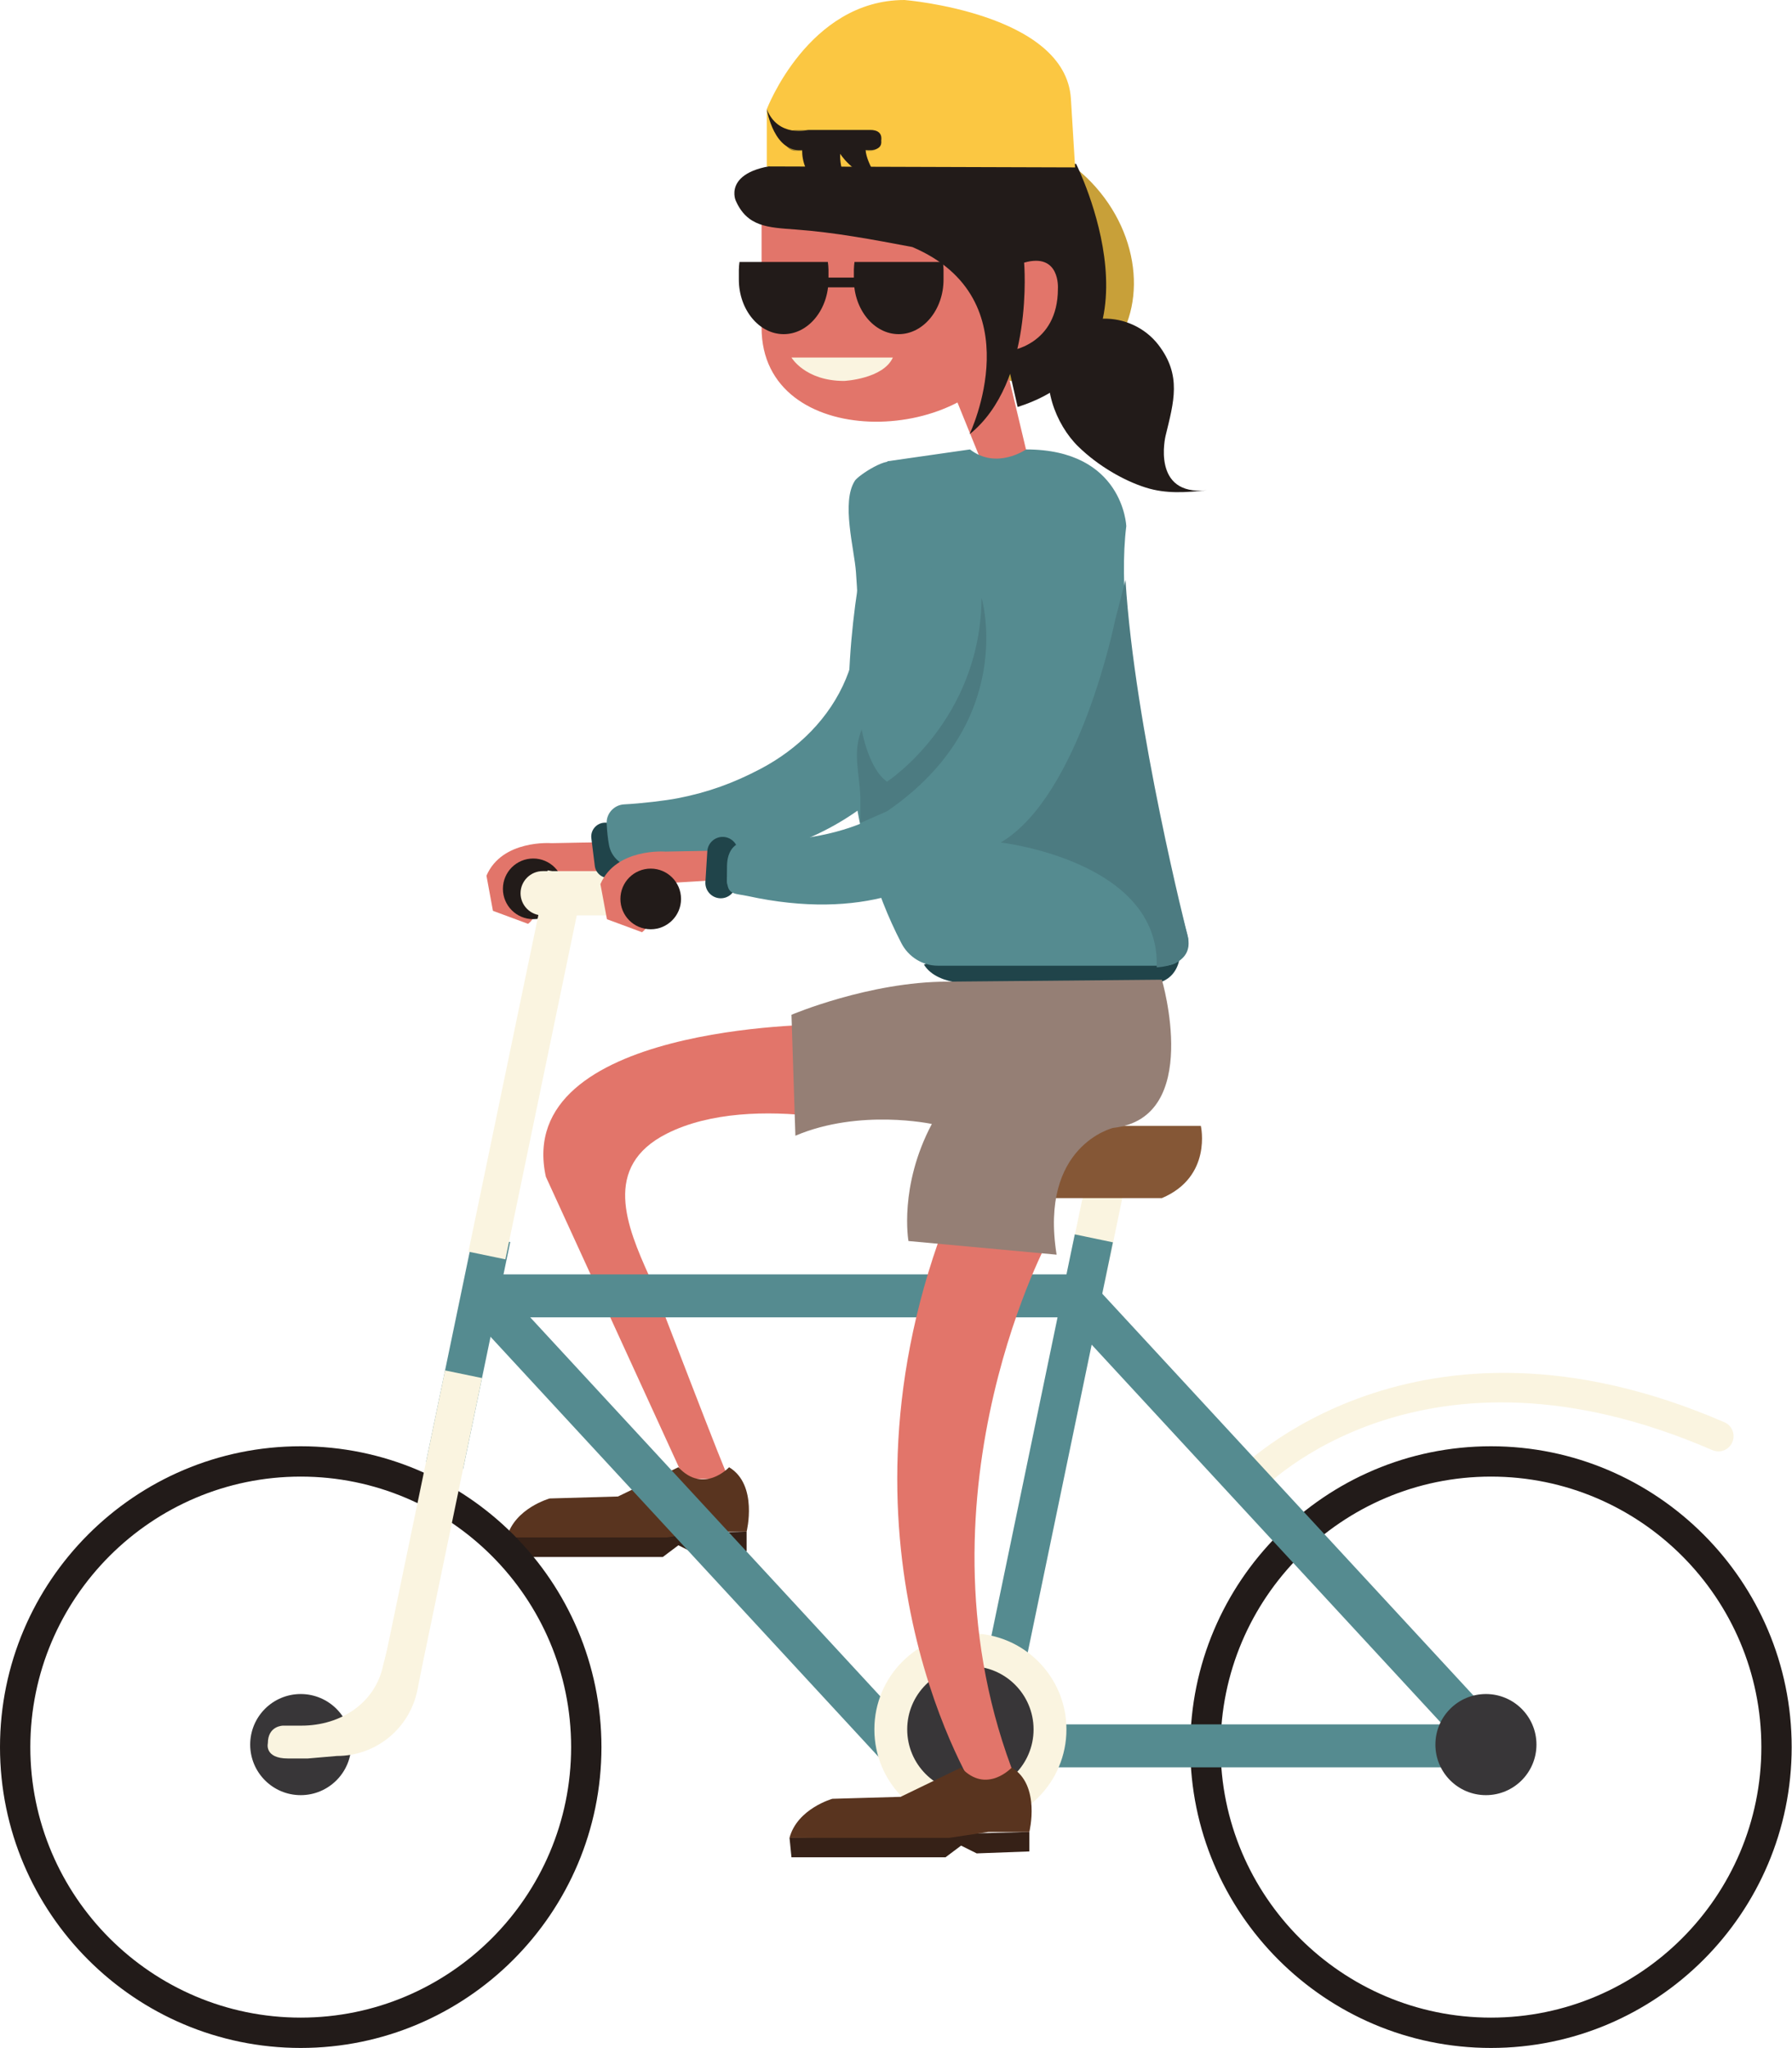 <?xml version="1.0" encoding="UTF-8"?><svg xmlns="http://www.w3.org/2000/svg" xmlns:xlink="http://www.w3.org/1999/xlink" height="171.7" preserveAspectRatio="xMidYMid meet" version="1.0" viewBox="0.0 0.0 150.3 171.7" width="150.3" zoomAndPan="magnify"><defs><clipPath id="a"><path d="M 99 121 L 150.27 121 L 150.27 171.699 L 99 171.699 Z M 99 121"/></clipPath><clipPath id="b"><path d="M 0 121 L 51 121 L 51 171.699 L 0 171.699 Z M 0 121"/></clipPath></defs><g><g><path d="M 104.703 125.492 C 105.039 125.492 105.379 125.359 105.629 125.098 C 106.176 124.52 119.367 111.062 143.621 121.578 C 144.273 121.855 145.016 121.559 145.293 120.914 C 145.574 120.27 145.277 119.52 144.633 119.242 C 118.68 107.996 103.926 123.195 103.777 123.352 C 103.297 123.859 103.32 124.66 103.828 125.145 C 104.074 125.379 104.391 125.492 104.703 125.492" fill="#faf4e0"/></g><g><path d="M 54.043 70.543 L 46.25 70.691 C 46.25 70.691 42.109 70.367 40.801 73.418 L 41.344 76.363 L 44.289 77.453 C 44.289 77.453 45.707 76.473 43.852 75.488 L 42.98 74.508 L 44.508 73.094 C 44.508 73.094 45.379 73.527 46.797 73.309 L 54.332 72.855 L 54.043 70.543" fill="#e2756a"/></g><g><path d="M 42.18 74.52 C 42.18 75.922 43.316 77.062 44.723 77.062 C 46.125 77.062 47.266 75.922 47.266 74.52 C 47.266 73.113 46.125 71.977 44.723 71.977 C 43.316 71.977 42.18 73.113 42.18 74.52" fill="#221b19"/></g><g><path d="M 45.516 76.746 L 54.523 76.746 C 55.543 76.746 56.379 75.91 56.379 74.891 C 56.379 73.871 55.543 73.035 54.523 73.035 L 45.516 73.035 C 44.496 73.035 43.66 73.871 43.66 74.891 C 43.66 75.91 44.496 76.746 45.516 76.746" fill="#faf4e0"/></g><g clip-path="url(#a)"><path d="M 102.375 146.477 C 102.375 158.984 112.547 169.156 125.051 169.156 C 137.559 169.156 147.73 158.984 147.73 146.477 C 147.73 133.973 137.559 123.797 125.051 123.797 C 112.547 123.797 102.375 133.973 102.375 146.477 Z M 99.832 146.477 C 99.832 132.57 111.145 121.254 125.051 121.254 C 138.957 121.254 150.273 132.57 150.273 146.477 C 150.273 160.387 138.957 171.699 125.051 171.699 C 111.145 171.699 99.832 160.387 99.832 146.477" fill="#221b19"/></g><g><path d="M 89.457 106.883 L 92.656 107.547 L 94.652 97.941 L 91.453 97.277 L 89.457 106.883" fill="#faf4e0"/></g><g><path d="M 80.324 150.746 L 83.523 151.414 L 93.344 104.156 L 90.145 103.488 L 80.324 150.746" fill="#558b90"/></g><g><path d="M 35.738 122.547 L 38.836 123.188 L 42.793 104.133 L 39.699 103.488 L 35.738 122.547" fill="#558b90"/></g><g><path d="M 92.219 94.398 L 100.719 94.398 C 100.719 94.398 101.699 98.652 97.449 100.449 L 84.043 100.449 L 92.219 94.398" fill="#855736"/></g><g><path d="M 68.836 85.898 C 68.836 85.898 43.004 85.898 45.781 98.652 L 57.391 123.992 L 61.152 123.992 C 60.984 123.992 55.082 108.402 54.449 106.988 C 52.566 102.809 50.477 97.801 55.918 95.047 C 59.559 93.203 64.371 93.129 68.344 93.582 L 68.836 85.898" fill="#e2756a"/></g><g><path d="M 98.918 80.406 C 98.918 80.406 98.73 82.168 96.879 82.449 L 82.316 82.449 C 82.316 82.449 78.699 82.82 77.492 80.871 C 77.492 80.871 88.621 76.512 98.918 80.406" fill="#20444a"/></g><g><path d="M 51.188 73.605 C 51.824 73.527 52.277 72.941 52.199 72.305 L 51.91 69.992 C 51.832 69.355 51.246 68.898 50.609 68.98 C 49.973 69.059 49.516 69.645 49.598 70.281 L 49.887 72.594 C 49.965 73.23 50.551 73.684 51.188 73.605" fill="#20444a"/></g><g><path d="M 78.086 27.633 C 81.91 32.355 88.191 33.613 92.113 30.438 C 96.035 27.262 96.109 20.859 92.285 16.137 C 88.461 11.41 82.18 10.156 78.262 13.328 C 74.34 16.504 74.262 22.91 78.086 27.633" fill="#c8a039"/></g><g><path d="M 84.09 29.453 L 86.113 37.934 L 82.625 39.461 L 79.824 32.559 L 84.09 29.453" fill="#e2756a"/></g><g><path d="M 63.875 17.223 C 63.875 17.223 63.875 27.441 63.875 27.469 C 63.875 37.91 81.148 37.379 84.586 29.434 C 84.586 29.434 88.945 29.215 88.73 24.199 C 88.73 24.199 89.602 21.367 86.547 20.93 C 86.547 20.93 84.805 21.148 83.715 22.891 L 83.715 17.223 L 63.875 17.223" fill="#e2756a"/></g><g><path d="M 81.316 36.41 C 81.316 36.41 86.766 25.074 76.52 20.711 C 73.234 20.09 70.066 19.488 66.738 19.242 C 64.406 19.07 62.66 19.023 61.695 16.789 C 61.695 16.789 60.387 13.734 67.148 13.734 L 90.254 13.734 C 90.254 13.734 98.43 29.977 85.352 34.121 L 84.586 30.742 L 84.586 29.434 C 84.586 29.434 88.73 28.996 88.73 24.199 C 88.73 24.199 88.945 21.148 85.895 22.02 C 85.895 22.02 86.766 32.047 81.316 36.41" fill="#221b19"/></g><g><path d="M 90.449 37.449 C 88.535 35.59 87.188 32.086 88.383 29.434 C 90.012 25.816 94.902 25.984 97.156 28.91 C 99.129 31.473 98.453 33.688 97.758 36.547 C 97.758 36.547 96.535 41.598 101.215 41.105 C 99.477 41.289 97.809 41.418 96.102 40.879 C 94.285 40.309 92.117 39.074 90.449 37.449" fill="#221b19"/></g><g><path d="M 86.059 37.68 C 86.059 37.68 83.582 39.41 81.355 37.68 L 74.434 38.672 C 74.434 38.672 66.359 61.27 75.605 79.082 C 76.199 80.227 77.375 80.965 78.668 80.965 L 97.684 80.965 C 98.996 80.965 99.953 79.723 99.609 78.453 C 97.812 71.824 93.27 53.695 94.465 44.109 C 94.465 44.109 94.219 37.68 86.059 37.68" fill="#558b90"/></g><g><path d="M 90.172 14.035 L 64.312 13.953 L 64.312 9.156 C 64.312 9.156 67.801 0 75.867 0 C 75.867 0 89.383 1.09 89.82 8.285 L 90.172 14.035" fill="#fbc742"/></g><g><path d="M 66.711 12.645 L 73.031 12.645 C 73.512 12.645 73.906 12.254 73.906 11.773 C 73.906 11.293 73.512 10.902 73.031 10.902 L 66.711 10.902 C 66.23 10.902 65.84 11.293 65.84 11.773 C 65.84 12.254 66.23 12.645 66.711 12.645" fill="#a08532"/></g><g><path d="M 67.363 11.992 C 67.363 11.992 66.137 15.754 73.086 18.285 C 73.086 18.285 70.309 15.426 70.473 12.891 C 70.473 12.891 71.289 14.363 73.984 15.508 C 73.984 15.508 72.68 13.789 72.598 12.562 C 72.598 12.562 74.066 12.781 73.906 11.773 C 73.906 11.773 74.121 10.902 73.031 10.902 L 67.773 10.902 L 67.363 11.992" fill="#221b19"/></g><g><path d="M 67.773 10.902 C 67.773 10.902 65.266 11.555 64.312 9.156 C 64.312 9.156 64.91 12.973 67.445 12.562 L 67.773 10.902" fill="#221b19"/></g><g><path d="M 75.035 38.879 C 75.039 38.883 81.531 50.113 77.219 62.172 C 77.219 62.172 72.258 73.258 53.246 72.707 C 52.168 72.676 51.254 71.883 51.074 70.82 C 50.984 70.32 50.914 69.727 50.883 69.043 C 50.84 68.203 51.508 67.48 52.348 67.438 C 53.75 67.367 55.801 67.129 56.855 66.922 C 59.422 66.422 61.539 65.641 63.773 64.469 C 66.938 62.805 69.582 60.211 70.953 56.906 C 72.266 53.734 72 51.145 71.793 47.988 C 71.66 46.035 70.535 42.102 71.703 40.301 C 71.984 39.859 74.602 38.125 75.035 38.879" fill="#558b90"/></g><g><path d="M 63.602 71.246 L 55.809 71.398 C 55.809 71.398 51.668 71.07 50.359 74.125 L 50.906 77.066 L 53.848 78.156 C 53.848 78.156 55.266 77.176 53.41 76.195 L 52.539 75.215 L 54.066 73.797 C 54.066 73.797 54.938 74.234 56.355 74.016 L 63.891 73.562 L 63.602 71.246" fill="#e2756a"/></g><g><path d="M 60.371 75.309 C 61.078 75.355 61.691 74.812 61.734 74.105 L 61.898 71.531 C 61.941 70.824 61.398 70.211 60.691 70.168 C 59.984 70.121 59.367 70.664 59.324 71.371 L 59.164 73.945 C 59.121 74.652 59.664 75.266 60.371 75.309" fill="#20444a"/></g><g><path d="M 81.312 39.973 C 81.312 39.973 93.852 44.738 86.848 63.711 C 86.848 63.711 81.957 79.305 62.703 75.121 C 61.691 74.902 61.09 75.043 60.992 74.016 C 60.988 73.973 60.945 74.93 60.977 72.59 C 60.996 71.242 61.699 70.449 63.047 70.488 C 68.258 70.633 77.582 69.512 80.246 60.113 C 80.246 60.113 82.578 50.754 78.637 46.625 L 81.312 39.973" fill="#558b90"/></g><g><path d="M 72.16 66.82 C 72.051 64.531 71.508 63.113 72.27 61.152 C 72.27 61.152 72.816 64.422 74.395 65.535 C 74.395 65.535 82.238 60.445 82.328 50.121 C 82.328 50.121 85.406 60.473 74.398 68.016 C 74.398 68.016 72.938 68.648 72.16 69 L 72.16 66.82" fill="#4c7b81"/></g><g><path d="M 93.527 51.996 C 93.527 51.996 90.582 66.711 83.934 70.637 C 83.934 70.637 97.34 72.164 97.016 81.102 C 97.016 81.102 100.242 81.039 99.609 78.453 C 99.609 78.453 95.16 61.043 94.398 48.617 L 93.527 51.996" fill="#4c7b81"/></g><g><path d="M 62.621 128.41 L 62.621 130.043 L 58.207 130.207 L 56.898 129.555 L 55.594 130.535 L 42.676 130.535 L 42.512 128.898 L 62.621 128.41" fill="#362117"/></g><g><path d="M 61.152 123.012 C 61.152 123.012 59.027 125.301 56.898 123.012 L 51.832 125.465 L 46.109 125.629 C 46.109 125.629 43.164 126.445 42.512 128.898 L 55.918 128.898 L 59.188 128.41 L 62.621 128.41 C 62.621 128.41 63.602 124.484 61.152 123.012" fill="#59341f"/></g><g><path d="M 79.082 21.965 C 79.109 22.18 79.137 22.395 79.137 22.621 L 79.137 23.438 C 79.137 25.953 77.445 28.016 75.375 28.016 C 73.309 28.016 71.617 25.953 71.617 23.438 L 71.617 22.621 C 71.617 22.395 71.645 22.18 71.668 21.965 L 79.082 21.965" fill="#221b19"/></g><g><path d="M 69.434 21.965 C 69.461 22.18 69.488 22.395 69.488 22.621 L 69.488 23.438 C 69.488 25.953 67.797 28.016 65.73 28.016 C 63.66 28.016 61.969 25.953 61.969 23.438 L 61.969 22.621 C 61.969 22.395 61.996 22.18 62.023 21.965 L 69.434 21.965" fill="#221b19"/></g><g><path d="M 68.184 24.09 L 73.906 24.09 L 73.906 23.273 L 68.184 23.273 L 68.184 24.09" fill="#221b19"/></g><g><path d="M 74.887 29.977 L 66.383 29.977 C 66.383 29.977 67.527 31.938 70.797 31.938 C 70.797 31.938 74.066 31.777 74.887 29.977" fill="#faf4e0"/></g><g><path d="M 40.059 110.445 L 90.715 110.445 L 90.715 106.844 L 40.059 106.844 L 40.059 110.445" fill="#558b90"/></g><g><path d="M 82.449 148.172 L 125.477 148.172 L 125.477 144.57 L 82.449 144.57 L 82.449 148.172" fill="#558b90"/></g><g><path d="M 89.094 110.066 L 124.773 148.676 L 127.383 146.266 L 91.703 107.656 L 89.094 110.066" fill="#558b90"/></g><g><path d="M 39.285 110.066 L 74.965 148.676 L 77.574 146.266 L 41.895 107.656 L 39.285 110.066" fill="#558b90"/></g><g><path d="M 73.336 144.992 C 73.336 149.441 76.941 153.047 81.391 153.047 C 85.84 153.047 89.445 149.441 89.445 144.992 C 89.445 140.547 85.84 136.941 81.391 136.941 C 76.941 136.941 73.336 140.547 73.336 144.992" fill="#faf4e0"/></g><g><path d="M 76.09 144.992 C 76.09 147.918 78.465 150.293 81.391 150.293 C 84.316 150.293 86.688 147.918 86.688 144.992 C 86.688 142.066 84.316 139.695 81.391 139.695 C 78.465 139.695 76.09 142.066 76.09 144.992" fill="#383638"/></g><g><path d="M 86.332 153.59 L 86.332 155.223 L 81.918 155.387 L 80.609 154.734 L 79.301 155.715 L 66.383 155.715 L 66.219 154.082 L 86.332 153.59" fill="#362117"/></g><g><path d="M 87.801 104.211 C 87.801 104.211 75.703 126.938 85.676 150.32 L 81.918 150.32 C 81.918 150.32 69 130.207 79.137 102.902 L 87.801 104.211" fill="#e2756a"/></g><g><path d="M 97.449 82.137 C 97.449 82.137 100.883 93.746 93.363 94.562 C 93.363 94.562 87.148 96.035 88.621 105.191 L 76.195 104.047 C 76.195 104.047 75.375 99.469 78.156 94.234 C 78.156 94.234 72.105 92.926 66.711 95.219 L 66.383 85.078 C 66.383 85.078 72.922 82.301 79.465 82.301 L 97.449 82.137" fill="#957f75"/></g><g><path d="M 84.859 148.191 C 84.859 148.191 82.734 150.48 80.609 148.191 L 75.539 150.645 L 69.816 150.809 C 69.816 150.809 66.875 151.629 66.219 154.082 L 79.629 154.082 L 82.898 153.59 L 86.332 153.59 C 86.332 153.59 87.312 149.664 84.859 148.191" fill="#59341f"/></g><g><path d="M 120.391 146.266 C 120.391 148.605 122.285 150.504 124.629 150.504 C 126.969 150.504 128.867 148.605 128.867 146.266 C 128.867 143.922 126.969 142.027 124.629 142.027 C 122.285 142.027 120.391 143.922 120.391 146.266" fill="#383638"/></g><g><path d="M 20.984 146.266 C 20.984 148.605 22.879 150.504 25.223 150.504 C 27.562 150.504 29.461 148.605 29.461 146.266 C 29.461 143.922 27.562 142.027 25.223 142.027 C 22.879 142.027 20.984 143.922 20.984 146.266" fill="#383638"/></g><g clip-path="url(#b)"><path d="M 2.543 146.477 C 2.543 158.984 12.719 169.156 25.223 169.156 C 37.727 169.156 47.902 158.984 47.902 146.477 C 47.902 133.973 37.727 123.797 25.223 123.797 C 12.719 123.797 2.543 133.973 2.543 146.477 Z M 0 146.477 C 0 132.57 11.312 121.254 25.223 121.254 C 39.129 121.254 50.445 132.57 50.445 146.477 C 50.445 160.387 39.129 171.699 25.223 171.699 C 11.312 171.699 0 160.387 0 146.477" fill="#221b19"/></g><g><path d="M 32.309 139.047 L 35.406 139.691 L 40.422 115.535 L 37.328 114.895 L 32.309 139.047" fill="#faf4e0"/></g><g><path d="M 39.289 104.938 L 42.387 105.582 L 49.027 73.609 L 45.934 72.969 L 39.289 104.938" fill="#faf4e0"/></g><g><path d="M 35.406 139.691 L 35.012 141.676 C 34.371 144.898 31.547 147.219 28.262 147.219 L 25.805 147.43 L 24.16 147.43 C 22.148 147.43 22.465 146.16 22.465 146.16 C 22.465 144.676 23.738 144.676 23.738 144.676 L 25.293 144.676 C 28.578 144.676 31.512 142.777 32.148 139.555 L 32.695 137.469 L 35.406 139.691" fill="#faf4e0"/></g><g><path d="M 52.035 75.367 C 52.035 76.773 53.172 77.91 54.578 77.91 C 55.98 77.91 57.121 76.773 57.121 75.367 C 57.121 73.961 55.98 72.824 54.578 72.824 C 53.172 72.824 52.035 73.961 52.035 75.367" fill="#221b19"/></g></g></svg>